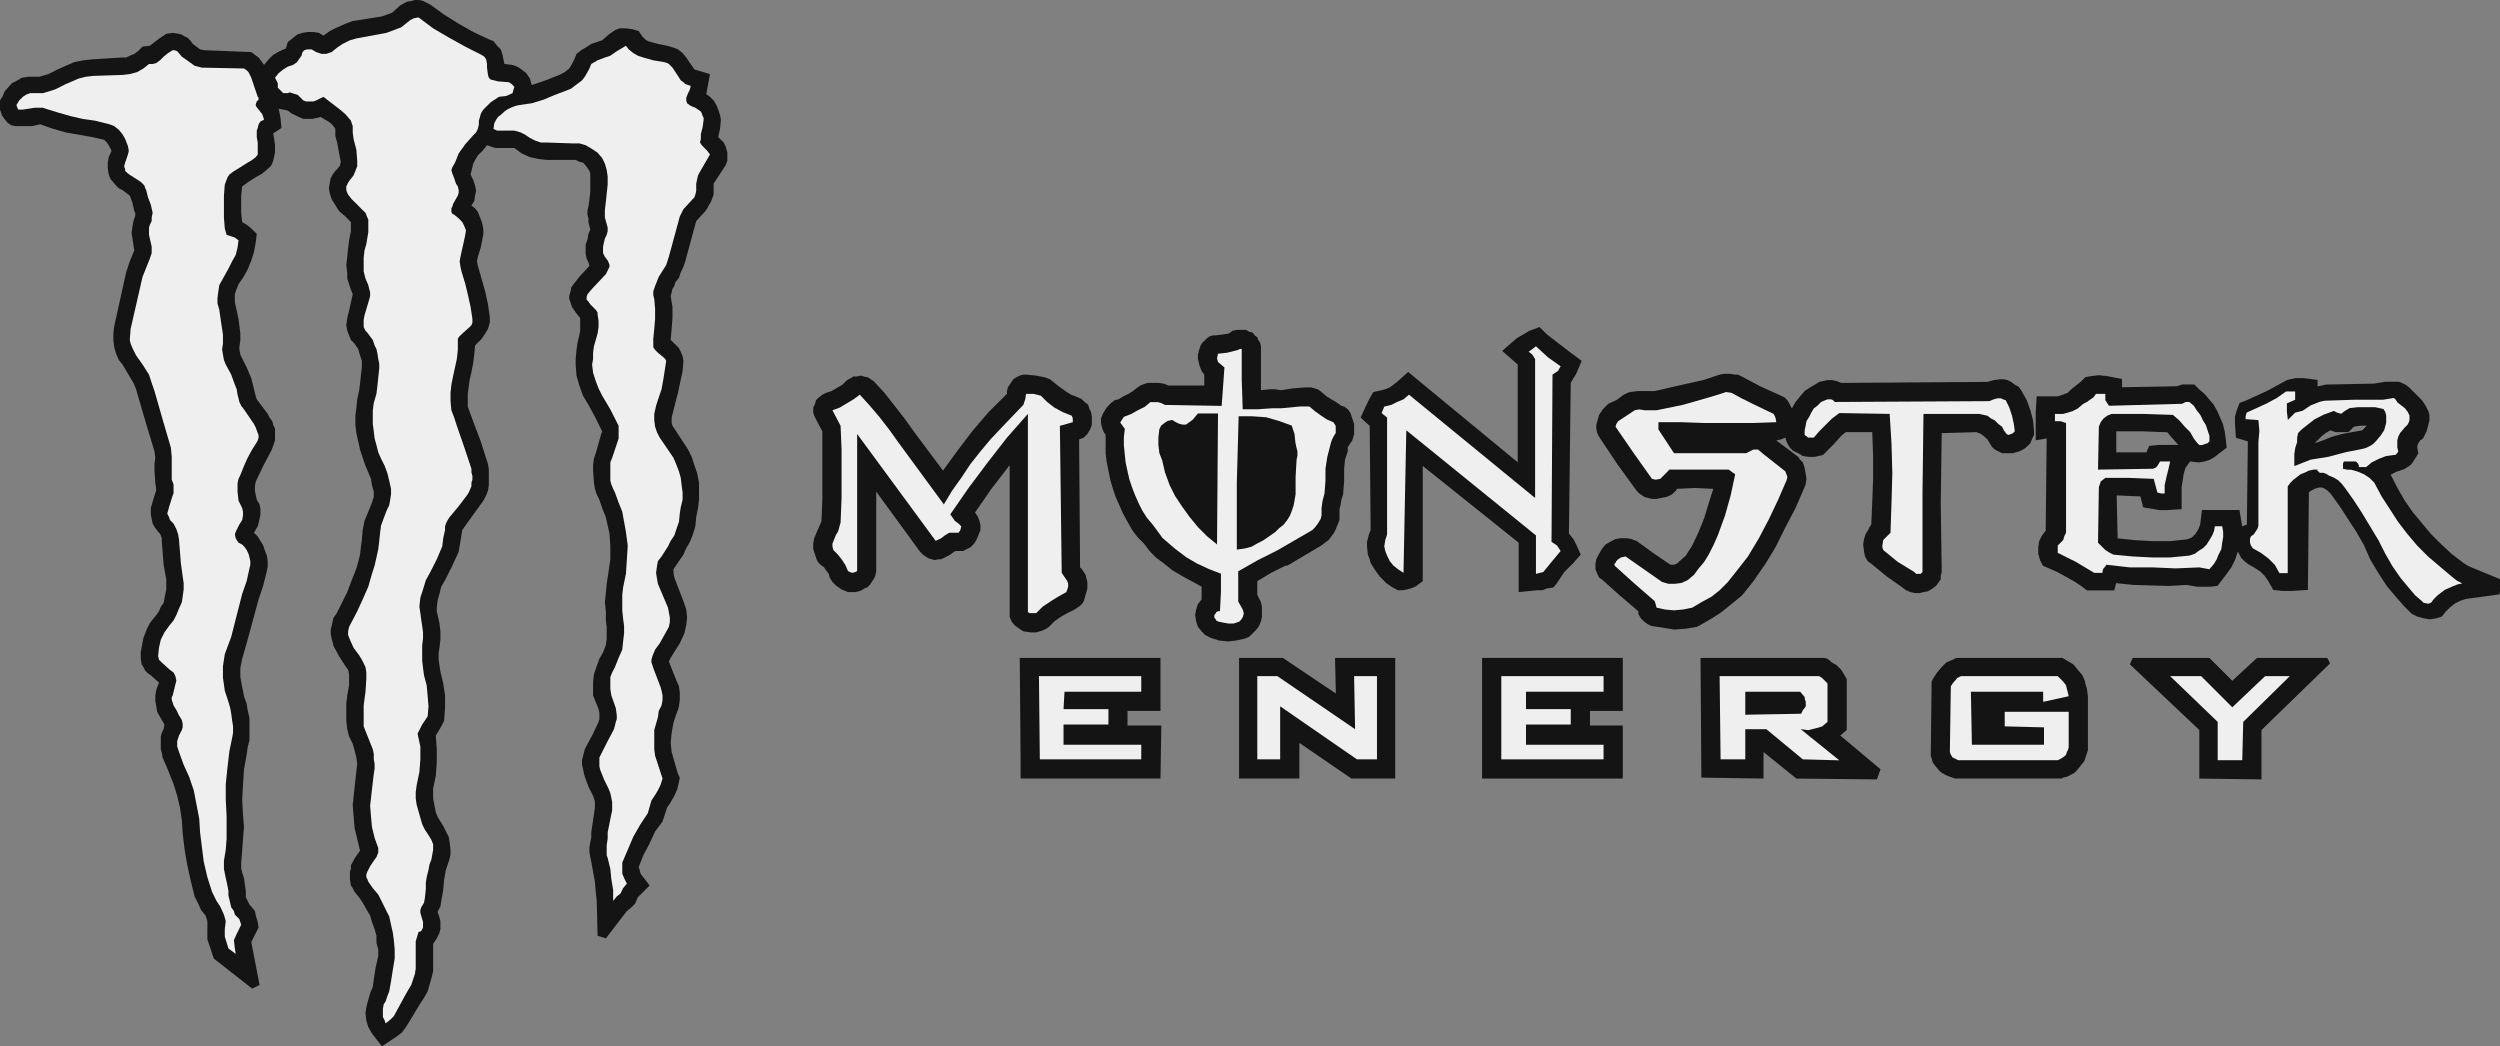 <?xml version="1.0" encoding="UTF-8"?>
<svg xmlns="http://www.w3.org/2000/svg" id="Layer_2" data-name="Layer 2" viewBox="0 0 178.18 74.57">
  <rect x="0" y="0" width="178.18" height="74.57" fill="#808080" stroke="none"/>
  <defs>
    <style>
      .cls-1 {
        fill: #efefef;
      }

      .cls-1, .cls-2 {
        fill-rule: evenodd;
      }

      .cls-2 {
        fill: #141414;
      }
    </style>
  </defs>
  <g id="Layer_1-2" data-name="Layer 1">
    <g>
      <g>
        <polygon class="cls-2" points="80.36 50.67 80.36 51.71 82.77 51.71 82.71 55.49 72.74 55.49 72.74 54.12 72.68 46.89 82.71 46.89 82.71 50.67 80.36 50.67"></polygon>
        <polygon class="cls-2" points="125.69 53.6 125.69 55.49 121.26 55.42 121.2 46.89 129.99 46.89 130.25 46.95 130.57 47.22 130.9 47.41 131.23 47.74 131.42 48.06 131.62 48.39 131.62 52.03 131.16 52.42 134.03 54.83 133.77 55.55 128.03 55.49 125.69 53.6"></polygon>
        <polygon class="cls-2" points="148.81 50.73 148.81 53.4 148.81 53.47 148.68 53.86 148.55 54.25 148.29 54.57 148.03 54.9 147.83 55.1 147.57 55.23 147.31 55.36 147.05 55.42 146.92 55.49 139.82 55.49 139.37 55.49 138.97 55.36 138.65 55.23 138.32 55.03 138.26 54.96 138.19 54.9 137.87 54.51 137.74 54.31 137.67 54.05 137.61 53.86 137.67 48.58 137.8 48.32 138.06 47.93 138.39 47.54 138.71 47.22 139.17 47.02 139.43 46.89 146.99 46.89 147.31 47.08 147.77 47.35 148.09 47.74 148.42 48.13 148.61 48.58 148.61 48.65 148.74 49.1 148.81 49.62 148.81 50.73"></polygon>
        <polygon class="cls-2" points="154.67 46.89 157.47 46.89 159.1 48.52 160.86 46.89 165.87 46.89 166.07 47.28 161.18 52.03 161.18 55.55 156.75 55.49 156.75 52.03 151.8 47.35 152 46.89 154.67 46.89"></polygon>
        <polygon class="cls-2" points="113.32 50.67 113.32 51.71 115.66 51.71 115.66 55.49 105.63 55.49 105.63 54.12 105.63 46.89 115.66 46.89 115.66 50.67 113.32 50.67"></polygon>
        <polygon class="cls-2" points="127.25 31.19 126.93 31.32 126.6 31.39 128.16 32.56 128.29 32.76 128.49 32.95 128.62 33.34 128.69 33.73 128.75 34.13 128.69 34.52 128.62 34.71 127.97 36.21 127.25 37.58 126.54 39.01 125.75 40.31 125.69 40.38 124.97 41.42 124.19 42.4 124.13 42.46 123.41 43.05 122.69 43.63 121.98 44.09 121.2 44.54 120.94 44.68 120.15 44.81 119.31 44.87 118.53 44.74 117.68 44.61 117.42 44.48 117.16 44.28 116.96 44.09 116.77 43.76 116.77 43.57 115.47 42.46 114.23 41.35 113.97 41.16 113.84 40.9 113.71 40.57 113.71 40.18 113.77 39.86 113.97 39.47 114.16 39.14 114.42 38.81 114.75 38.62 115.14 38.42 115.53 38.36 115.92 38.36 116.31 38.42 116.44 38.49 116.64 38.55 117.81 39.4 119.05 40.25 119.31 40.25 119.5 40.18 120.15 39.6 120.61 38.88 121.07 37.9 121.46 36.93 121.78 35.88 122.11 34.84 120.81 34.78 119.5 34.84 119.5 34.91 119.31 35.1 119.18 35.23 118.92 35.36 118.72 35.43 118.4 35.49 118.07 35.56 117.74 35.56 117.48 35.49 117.22 35.43 117.03 35.3 116.83 35.17 116.64 34.97 115.27 33.08 113.97 31.13 113.84 30.87 113.77 30.54 113.77 30.28 113.84 30.02 113.97 29.57 114.23 29.18 114.42 28.98 114.62 28.78 115.2 28.52 115.73 28.13 115.99 28 116.18 27.94 116.77 27.87 117.35 27.87 117.94 27.87 119.63 27.48 121.39 27.09 122.17 26.83 122.56 26.7 122.89 26.64 123.28 26.64 123.67 26.7 123.87 26.7 124.13 26.83 125.49 27.55 126.93 28.2 127.19 28.33 127.38 28.52 127.51 28.72 127.64 28.98 127.71 29.11 127.97 28.65 128.29 28.26 128.62 27.87 129.01 27.61 129.34 27.42 129.66 27.22 129.92 27.16 130.25 27.09 130.57 27.09 130.9 27.16 131.23 27.29 141.58 27.22 141.65 27.22 142.1 27.09 142.56 27.03 142.82 27.03 143.08 27.09 143.34 27.22 143.6 27.42 143.86 27.55 144.05 27.81 144.45 28.52 144.71 29.24 144.9 29.96 144.97 30.74 144.97 31 144.84 31.26 144.71 31.59 144.51 31.78 144.38 31.91 144.18 32.04 143.92 32.17 143.66 32.24 143.47 32.3 143.21 32.3 142.69 32.3 142.43 32.17 142.17 32.04 141.97 31.85 141.65 31.32 141.45 31.13 141.19 30.93 140.86 30.8 138.39 30.87 138.32 35.82 138.39 40.77 138.32 41.03 138.32 41.29 138.13 41.55 138 41.74 137.74 41.94 137.41 42.14 137.09 42.2 136.83 42.27 136.5 42.27 136.17 42.2 135.85 42.07 135.59 41.87 134.48 41.09 133.37 40.18 133.11 39.99 132.92 39.66 132.85 39.27 132.79 38.81 132.85 38.42 132.98 38.03 133.11 37.84 133.24 37.58 133.37 37.38 133.44 35.75 133.5 34.13 133.5 32.5 133.44 30.8 131.55 30.8 131.23 31.06 130.64 31.72 130.31 32.04 130.12 32.24 129.92 32.43 129.6 32.5 129.34 32.56 128.88 32.56 128.49 32.5 128.16 32.3 127.77 32.11 127.58 31.91 127.45 31.72 127.32 31.45 127.25 31.19"></polygon>
        <polygon class="cls-2" points="76.98 40.44 77.11 40.57 77.24 40.77 77.37 40.96 77.43 41.22 77.5 41.48 77.5 41.68 77.5 41.94 77.43 42.2 77.37 42.4 77.3 42.66 77.24 42.85 77.11 43.05 76.98 43.18 76.78 43.31 76.59 43.44 76.07 43.7 75.61 43.96 75.15 44.28 74.76 44.68 74.57 44.81 74.31 44.94 73.85 45.07 73.46 45.07 72.94 45 72.55 44.74 72.29 44.54 72.09 44.28 71.96 43.96 71.96 43.63 71.96 33.15 70.66 34.84 69.49 36.53 69.68 36.8 69.81 37.12 69.88 37.45 69.88 37.77 69.75 38.1 69.62 38.42 69.42 38.75 69.16 39.01 68.9 39.14 68.64 39.27 68.38 39.27 68.12 39.27 67.99 39.33 67.73 39.53 67.34 39.73 67.08 39.86 66.88 39.86 66.62 39.92 66.17 39.79 65.97 39.66 65.78 39.53 65.58 39.33 62.45 35.04 62.45 40.7 62.39 41.03 62.26 41.29 62.13 41.48 62 41.68 61.8 41.87 61.61 41.94 61.41 42.07 61.22 42.14 60.96 42.2 60.7 42.2 60.44 42.2 59.98 42.01 59.59 41.74 59.33 41.48 59.13 41.16 59.07 40.9 58.87 40.64 58.74 40.44 58.48 40.25 58.35 40.12 58.22 39.92 58.09 39.53 57.96 39.14 57.96 38.75 58.03 38.36 58.22 37.9 58.42 37.45 58.48 37.32 58.55 37.12 58.61 35.56 58.61 33.93 58.61 32.3 58.61 30.74 58.16 29.89 58.03 29.63 57.96 29.37 57.96 29.05 58.09 28.78 58.16 28.52 58.35 28.33 58.61 28.13 58.87 28 59.26 27.87 60.04 27.42 60.37 27.09 60.63 26.96 60.83 26.83 61.09 26.83 61.35 26.77 61.54 26.83 61.87 26.9 62.06 27.03 62.26 27.16 63.04 28 63.76 28.92 64.47 29.83 65.12 30.74 67.21 33.54 68.25 32.11 69.29 30.74 70.46 29.37 71.77 28.07 71.77 27.87 71.83 27.61 71.96 27.42 72.09 27.22 72.22 27.03 72.42 26.9 72.68 26.77 72.94 26.7 73.13 26.7 73.85 26.77 74.5 26.9 74.83 27.03 75.48 27.55 75.93 27.87 76.33 28.13 76.85 28.33 77.11 28.46 77.3 28.65 77.56 28.85 77.63 29.11 77.76 29.37 77.82 29.7 77.82 30.28 77.69 30.61 77.5 30.93 77.24 31.19 76.91 31.32 76.98 40.44"></polygon>
        <polygon class="cls-2" points="85.83 27.48 85.83 26.7 85.64 26.44 85.51 26.11 85.44 25.85 85.38 25.59 85.38 25.27 85.44 25.01 85.51 24.81 85.57 24.62 85.7 24.42 85.9 24.23 86.03 24.1 86.22 23.97 86.48 23.9 86.68 23.9 87.14 23.84 87.59 23.77 87.85 23.57 88.18 23.51 88.5 23.51 88.83 23.51 89.02 23.64 89.29 23.71 89.42 23.9 89.61 24.03 89.68 24.23 89.81 24.42 89.87 24.68 89.87 24.88 89.87 27.81 90.52 27.74 90.85 27.74 91.3 27.81 91.76 27.74 92.15 27.68 93 27.61 93.45 27.61 93.91 27.74 94.1 27.87 94.56 28.26 94.89 28.46 95.21 28.65 95.6 28.92 95.8 28.98 95.99 29.11 96.12 29.24 96.25 29.44 96.38 29.83 96.51 30.22 96.51 30.54 96.51 30.93 96.38 31.39 96.12 31.78 96.06 31.85 96.06 32.17 95.86 32.76 95.8 33.41 95.8 34.26 95.73 35.17 95.73 35.23 95.6 35.62 95.54 36.01 95.47 36.27 95.47 36.73 95.47 37.06 95.34 37.38 95.21 37.71 95.08 37.97 94.89 38.23 94.69 38.49 94.43 38.68 94.17 38.88 91.76 40.31 91.63 40.31 90.59 40.83 89.61 41.42 89.61 42.4 89.81 42.79 89.87 42.92 89.94 43.24 89.94 43.63 89.94 43.96 89.87 44.28 89.74 44.61 89.55 44.87 89.29 45.13 89.02 45.39 88.7 45.52 88.11 45.65 87.53 45.72 86.88 45.65 86.29 45.46 85.9 45.26 85.64 45 85.38 44.68 85.25 44.28 85.18 43.83 85.25 43.44 85.38 43.05 85.64 42.72 85.64 41.81 84.92 41.42 84.21 41.03 83.55 40.64 82.9 40.12 82.38 39.73 81.93 39.27 81.54 38.75 81.08 38.29 80.69 37.77 80.36 37.19 80.04 36.6 79.78 36.01 79.52 35.43 79.32 34.84 79.13 34.19 79 33.54 78.87 32.89 78.8 32.3 78.8 31.59 78.8 31 78.67 30.8 78.54 30.48 78.47 30.15 78.47 29.83 78.6 29.5 78.87 29.05 79.19 28.72 79.45 28.52 79.71 28.46 80.04 28.26 80.43 28.07 80.75 27.87 81.08 27.61 81.27 27.48 81.41 27.42 81.8 27.29 82.19 27.29 82.58 27.29 82.97 27.35 83.29 27.48 85.83 27.48"></polygon>
        <path class="cls-2" d="M159.49,39.33l-.2.59-.26.52-.33.46-.65.85-.52.07h-.91l-.78-.13-1.24.07-2.54-.07-1.24-.13-.13.52h-1.95l-.33-.26-.59-.39-1.17-.65-.59-.26-.46-.2-.2-.39-.13-.46v-.46l.07-.46.2-.39.26-.33.07-6.58-.78.13v-2.02l.07-1.11h1.5l.39-.13.33-.13.26-.26.33-.26.33-.26.33-.33.39-.07.59-.07.59.07,1.04.2v.59l3.91-.07.39-.13h.85l.33.33.39.33.33.39.33.39.26.46.2.46.2.46.13.52.07.52.07.65-.52.39-.33.26-.33.2-.39.13-.39.07-.65-.07-.33.46-.13.46-.07.46-.07.46v1.56l-1.11.07h-.46l-.39-.07-.78-.13-.2-.78-1.69-.07.07,3.06,1.24.13,1.24.07h1.24l1.24-.13.33-.13.26-.26.2-.33.13-.33.13-1.04h2.67l.2,1.17.33-.13.07-5.93-.85-.26-.07-1.04v-.46l.13-.46.2-.52.52-.2.72-.33.72-.33.72-.39.72-.39.59-.13h.59l.98.13v.46l.59-.13,3.45-.07.78-.13h.98l.46.2.26.2.26.26.33.33.33.33.26.39.2.39.07.26v.39l-.13.52-.07.26-.13.26-.13.26-.2.13-.13.2-.07.2v.13l.07.39-.2.33-.13.2-.13.2-.13.13-.2.13-.2.13-.2.07-.39.13-.39.2.46.91.52.91.59.85.65.78.65.78.72.72.78.72.85.65.2.13.26.13,2.21.91-.13,1.04-2.41.33-.39.13-.39.2-.33.26-.33.33-.26.33-.39.13-.46.07-.46-.07-.46-.13-.39-.2-.52-.52-.52-.59-.72-.85-.59-.91-.59-.98-.46-1.04-.52-.91-.59-.91-.59-.91-.65-.91-.13-.13-.13-.13-.33-.2h-.26l-.26.07-.26.13-.2.13-.07,6.97-1.17.07h-.65l-.65-.07-.33-.59-.26-.39-.33-.33-.39-.26-.46-.26-.26-.2-.26-.26-.2-.39h0ZM155.26,31.72l-.46-.52-.33-.39-1.82-.07h-1.82v1.5h2.15l.2-.46.72-.07h1.37ZM165.55,31.39l.65-.26.72-.2.72-.13.72-.13.33-.33h-.46l-.46.07-.39.39h-.91l-.39-.13-.33.2-.26.2-.26.26-.26.26.59-.2h0Z"></path>
        <polygon class="cls-2" points="111.82 38.03 112.14 38.42 112.34 38.81 112.66 39.53 112.14 40.12 111.49 40.77 110.97 41.55 110.71 41.87 110.26 41.94 109.93 42.07 109.54 42.07 108.24 42.2 108.24 38.68 101.4 33.21 101.4 41.42 100.88 41.81 100.55 41.94 100.29 42.01 99.97 42.07 99.64 42.07 99.25 41.87 98.79 41.55 98.34 41.09 98.01 40.64 97.69 40.12 97.62 39.86 97.49 39.53 97.43 38.94 97.43 38.62 97.56 38.1 97.69 37.77 97.62 30.35 96.97 29.76 97.36 28.92 97.62 28.39 97.88 27.94 98.47 27.81 98.73 27.74 99.05 27.61 99.31 27.42 99.57 27.22 100.36 26.51 108.17 32.95 108.17 25.98 107.06 25.01 108.11 24.1 108.56 23.84 109.02 23.57 109.73 23.31 110.26 23.84 111.1 24.49 111.95 25.14 112.73 25.72 112.34 26.64 112.14 26.96 111.95 27.29 111.82 38.03"></polygon>
        <polygon class="cls-2" points="34.71 10.35 34.39 10.75 34.06 11.07 33.86 11.4 33.73 11.66 33.54 12.44 33.73 12.83 33.86 13.22 33.93 13.61 33.86 13.94 33.8 14.33 33.6 14.65 33.86 14.85 34.06 15.11 34.19 15.43 34.32 15.76 34.39 16.02 34.45 16.35 34.45 16.67 34.39 17 34.26 17.65 34.06 18.3 33.99 18.63 34.06 18.95 34.32 19.86 34.58 20.77 34.78 21.69 34.91 22.6 34.91 22.99 34.78 23.44 34.58 23.77 34.32 24.16 33.86 24.62 33.8 25.27 33.73 25.85 33.6 26.51 33.47 27.09 33.41 27.55 33.34 28.07 33.34 28.52 33.34 28.98 33.67 29.89 34.26 31.45 34.78 33.08 34.84 33.47 34.84 33.8 34.84 34.19 34.84 34.58 34.78 34.97 34.65 35.3 34.45 35.69 34.26 35.95 33.6 36.86 32.95 37.77 32.82 38.55 32.69 39.33 32.24 40.31 31.72 41.35 31.45 41.81 31.32 42.33 31.19 42.79 31.13 43.31 31.13 43.57 31.19 43.83 31.32 44.41 31.39 45 31.39 45.59 31.32 46.17 31.26 46.56 31.26 47.02 31.32 47.41 31.39 47.87 31.59 48.71 31.72 49.56 31.72 50.47 31.65 51.38 31.45 51.77 31.26 52.1 31.06 52.42 31.13 53.4 31.13 54.31 31.06 55.29 30.87 56.2 30.87 56.53 30.87 56.92 30.93 57.24 31 57.57 31.06 57.9 31.19 58.22 31.39 58.55 31.59 58.87 31.72 59.13 31.85 59.39 31.98 59.65 32.04 59.98 32.11 60.57 32.11 60.89 32.04 61.22 31.91 61.61 31.78 62 31.65 62.71 31.59 63.43 31.45 64.21 31.39 64.6 31.19 64.99 31.32 65.38 31.39 65.65 31.39 66.23 31.32 66.49 31.13 66.88 30.87 67.27 30.87 67.79 30.87 68.25 30.87 68.77 30.87 69.23 30.74 69.75 30.61 70.2 30.48 70.66 30.22 71.12 29.96 71.51 28.98 73.13 28.65 73.59 28.2 73.92 27.22 74.57 26.51 73.66 26.25 73.2 26.11 72.74 26.05 72.22 26.11 71.77 26.25 71.25 26.38 70.79 26.57 70.33 26.64 69.81 26.77 68.97 26.96 68.12 26.96 67.66 26.83 67.21 26.83 66.69 26.7 66.23 26.51 65.71 26.38 65.25 26.11 64.8 25.85 64.34 25.59 63.95 25.27 63.56 25.14 63.3 25.01 63.11 24.94 62.65 24.94 62.13 25.01 61.93 25.01 61.67 25.33 61.09 25.66 60.63 25.46 59.78 25.27 59 25.2 58.16 25.14 57.37 25.27 56.14 25.4 54.96 25.46 54.44 25.4 53.99 25.27 53.47 25.14 53.01 24.88 52.49 24.75 51.97 24.68 51.38 24.68 50.8 24.68 50.15 24.75 49.56 24.88 48.84 24.88 48.06 24.81 47.74 24.62 47.48 24.16 46.76 23.77 46.04 23.71 45.78 23.64 45.52 23.57 45.2 23.57 44.87 23.64 44.61 23.71 44.28 23.77 44.02 23.97 43.76 24.36 42.98 24.75 42.2 25.07 41.35 25.4 40.51 25.53 40.05 25.66 39.53 25.72 39.01 25.79 38.49 25.85 37.77 25.98 37.12 26.25 36.47 26.51 35.82 26.57 35.62 26.64 35.43 26.64 35.04 26.51 34.58 26.44 34.13 26.25 33.67 26.05 33.21 25.85 32.63 25.66 32.04 25.53 31.45 25.4 30.87 25.33 30.28 25.33 29.63 25.4 29.05 25.46 28.46 25.59 27.87 25.66 27.35 25.72 26.77 25.79 26.18 25.79 25.72 25.66 25.33 25.53 24.88 25.27 24.49 25.01 24.23 24.88 23.9 24.75 23.57 24.68 23.18 24.75 22.66 24.88 22.14 25.14 20.97 25.01 20.64 24.88 20.25 24.75 19.86 24.75 19.47 24.68 18.89 24.75 18.3 24.81 17.71 24.88 17.13 25.01 16.48 25.01 15.83 24.62 15.43 24.16 15.04 23.84 14.52 23.64 14.2 23.51 13.81 23.44 13.42 23.51 13.02 23.57 12.7 23.71 12.44 23.9 12.18 24.1 11.98 24.23 11.79 24.29 11.53 24.16 10.88 24.03 10.16 23.9 9.7 23.9 9.18 23.71 8.92 23.51 8.73 22.86 8.34 22.6 8.4 22.27 8.47 21.95 8.47 21.62 8.47 21.3 8.34 21.04 8.21 20.77 8.08 20.51 7.88 20.19 7.81 19.86 7.75 19.93 8.08 19.99 8.4 20.06 9.12 19.47 9.51 19.54 9.9 19.6 10.35 19.6 10.88 19.54 11.14 19.47 11.46 19.34 11.79 19.15 11.98 18.69 12.37 18.23 12.63 17.71 12.96 17.26 13.29 17.19 13.94 17.19 15.17 17.26 15.83 17.58 16.02 17.84 16.22 18.3 16.67 18.23 17.26 18.1 17.97 17.91 18.56 17.65 19.21 17.32 19.8 17 20.25 16.8 20.77 16.74 20.97 16.74 21.56 16.8 21.82 17 22.73 17.13 23.77 17.13 24.23 17.06 24.75 17.06 24.88 17.13 25.27 17.19 25.4 17.58 26.18 17.91 26.96 18.04 27.48 18.17 28 18.23 28.26 18.3 28.46 19.08 29.5 19.21 29.76 19.41 30.02 19.47 30.28 19.6 30.54 19.6 31 19.6 31.39 19.47 31.78 19.34 32.11 18.76 33.21 18.23 34.32 18.17 34.65 18.17 34.97 18.23 35.3 18.3 35.62 18.5 35.95 18.56 36.27 18.56 36.66 18.5 36.99 18.37 37.51 18.1 37.97 18.37 38.23 18.56 38.55 18.76 38.88 18.89 39.27 19.02 39.6 19.08 39.99 19.08 40.38 19.02 40.7 18.76 41.74 18.43 42.72 17.58 45.85 17.26 46.95 17.13 47.61 17.13 48.26 17.26 48.97 17.39 49.62 17.58 50.15 17.65 50.6 17.78 51.19 17.78 51.71 17.78 52.23 17.78 52.75 17.65 53.27 17.58 53.79 17.39 54.83 17.32 55.94 17.26 56.98 17.32 58.09 17.39 58.94 17.32 59.78 17.26 60.63 17.19 61.48 17.19 61.87 17.26 62.19 17.39 62.58 17.45 63.04 17.52 63.5 17.52 63.95 17.78 64.47 18.17 64.93 18.23 65.25 18.37 65.71 18.43 66.1 17.91 67.14 18.5 70.2 17.97 70.46 15.24 68.32 14.78 66.95 14.78 66.1 14.78 65.65 14.65 65.25 14.33 64.86 14.13 64.41 13.87 63.89 13.61 62.84 13.35 61.67 13.16 60.57 13.02 59.39 12.96 58.48 12.83 57.57 12.63 56.72 12.37 55.88 11.98 54.9 11.59 53.99 11.53 53.66 11.46 53.4 11.46 52.82 11.46 52.49 11.53 52.23 11.66 51.97 11.72 51.64 11.46 51.19 11.2 50.73 11.14 50.34 11.07 49.95 11.07 49.56 11.14 49.17 11.33 48.65 10.75 48.13 10.55 48 10.35 47.8 10.22 47.54 10.09 47.35 10.03 46.89 10.03 46.5 10.09 46.17 10.16 45.78 10.22 45.46 10.35 45.13 10.48 44.81 10.68 44.41 11.14 43.83 11.33 43.57 11.46 43.24 11.66 42.98 11.72 42.66 11.85 42.01 11.85 41.61 11.85 41.29 11.66 40.25 11.53 38.55 11.53 38.36 11.46 38.16 11.4 38.03 11.27 37.9 11.07 37.64 10.88 37.32 10.81 36.99 10.75 36.66 10.75 36.21 10.88 35.75 11.14 34.91 11.07 34.45 11.01 33.54 11.01 33.08 11.07 32.63 11.01 32.17 10.42 30.22 9.83 28.2 9.7 27.74 9.51 27.29 8.73 25.98 8.47 25.66 8.27 25.2 8.14 24.75 8.08 24.29 8.08 23.77 8.14 23.25 8.99 19.41 9.25 18.63 9.57 17.84 9.38 16.61 9.44 16.15 9.51 15.76 9.64 15.37 9.64 15.17 9.57 15.04 9.44 14.46 9.25 13.94 8.73 13.55 8.47 13.42 8.27 13.22 7.88 12.76 7.75 12.44 7.68 11.98 7.68 11.59 7.75 11.2 7.95 10.75 7.75 10.35 7.62 10.16 7.42 9.96 6.58 9.77 4.69 9.44 3.78 9.18 2.87 8.86 2.28 8.99 1.69 8.99 1.11 8.99 .78 8.92 .52 8.73 .26 8.4 .13 8.21 .07 8.01 0 7.81 0 7.55 0 7.36 0 7.16 .2 6.84 .33 6.51 .85 5.93 1.24 5.73 1.56 5.54 2.02 5.47 2.8 5.47 3.45 5.28 4.1 4.95 4.69 4.69 5.28 4.43 5.93 4.3 6.58 4.23 8.66 4.1 8.99 4.1 9.25 3.97 9.57 3.84 9.83 3.65 10.16 3.32 10.68 3.26 11.27 2.8 11.85 2.41 12.31 2.34 12.76 2.41 12.96 2.47 13.16 2.6 13.35 2.67 13.55 2.87 13.74 3.13 14 3.32 14.26 3.52 14.59 3.58 17.91 3.71 18.17 3.91 18.43 4.1 18.63 4.36 18.82 4.62 19.15 4.23 19.47 3.91 19.93 3.65 20.38 3.45 20.51 3 20.84 2.74 21.17 2.47 21.56 2.34 21.95 2.28 22.34 2.28 22.73 2.34 23.05 2.54 23.51 2.21 24.03 1.95 24.62 1.69 25.14 1.5 27.22 1.17 27.94 .91 28.52 .39 28.98 .13 29.31 .07 29.57 0 29.89 0 30.15 .07 30.41 .2 30.67 .33 31.65 1.04 32.69 1.69 33.73 2.28 34.84 2.8 35.17 2.93 35.43 3.26 35.69 3.52 35.82 3.91 35.88 4.23 35.95 4.56 36.47 4.62 36.73 4.69 36.99 4.82 37.25 5.01 37.51 5.21 37.64 5.41 37.77 5.6 37.84 5.86 37.9 6.06 38.88 5.73 39.86 5.34 40.25 5.14 40.57 4.88 40.77 4.56 40.96 4.17 41.09 3.84 41.42 3.58 41.74 3.39 42.14 3.13 42.53 3 42.92 2.87 43.37 2.47 43.83 2.15 44.15 2.02 44.61 2.02 45.07 2.08 45.52 2.21 45.78 2.6 45.98 2.8 46.17 2.93 46.89 3.13 47.54 3.26 48 3.39 48.32 3.52 48.65 3.78 48.91 4.1 49.49 4.95 50.6 5.28 50.41 6.32 50.34 6.71 50.6 6.9 50.86 7.16 51.06 7.49 51.19 7.81 51.32 8.21 51.38 8.53 51.32 9.18 51.19 9.77 51.58 10.16 51.71 10.42 51.77 10.62 51.84 10.88 51.84 11.07 51.84 11.46 51.71 11.79 50.86 13.09 50.86 13.61 50.86 13.87 50.67 14.39 50.54 14.59 50.41 14.85 50.28 15.04 49.62 15.76 49.23 17.19 48.84 18.63 48.71 19.02 48.52 19.41 48.39 19.8 48.13 20.12 48.06 20.38 47.93 20.58 47.87 20.84 47.8 21.1 47.93 21.88 47.93 22.66 47.87 23.44 47.8 24.23 48.13 24.55 48.39 24.81 48.52 25.07 48.65 25.4 48.71 25.72 48.65 26.44 48.32 28 48.13 28.72 47.87 29.76 47.87 29.96 47.87 30.15 47.93 30.35 48.06 30.54 49.04 32.04 49.3 32.56 49.49 33.15 49.69 33.73 49.82 34.39 49.82 34.97 49.82 35.62 49.75 36.21 49.62 36.86 49.56 37.51 49.36 38.16 49.17 38.62 48.91 39.07 48.71 39.53 48.39 39.99 48 40.57 48 40.83 48.06 41.16 48.71 42.85 48.91 43.44 48.97 44.02 48.91 44.54 48.78 45.13 48.45 45.85 48 46.56 47.8 46.89 47.67 47.15 48.19 48.45 48.39 48.91 48.45 49.36 48.45 49.89 48.39 50.34 48.32 50.6 48.19 50.93 48 51.51 47.87 52.23 47.8 52.95 47.87 53.6 48.32 55.16 48.45 55.42 48.39 55.75 48.26 56.27 48.06 56.72 47.8 57.18 47.54 57.57 47.22 58.55 46.69 59.26 46.3 60.11 45.85 60.96 45.52 61.8 45.59 62 45.65 62.26 46.3 63.11 45.46 63.95 45.26 64.41 45 64.67 44.68 64.93 43.18 66.88 42.59 66.69 42.53 64.21 42.46 63.56 42.4 62.84 42.27 62.13 42.14 61.41 42.07 61.09 42.01 60.76 42.01 60.37 42.07 60.04 42.14 59.72 42.14 59.33 42.4 57.57 42.4 57.11 42.27 56.72 41.94 56.07 41.68 55.36 41.61 55.1 41.55 54.77 41.48 54.51 41.48 54.18 41.55 53.92 41.61 53.66 41.68 53.4 41.81 53.14 42.27 52.29 42.66 51.45 42.72 51.25 42.72 50.99 42.72 50.8 42.66 50.54 42.53 50.21 42.4 49.89 42.27 49.56 42.27 49.17 42.27 48.65 42.33 48.06 42.53 47.48 42.72 46.95 42.98 46.5 43.18 45.98 43.24 45.52 43.24 45.13 43.24 44.68 43.18 44.22 43.18 43.57 43.11 42.92 43.18 42.27 43.24 41.61 43.37 40.77 43.5 39.86 43.5 38.94 43.44 38.03 43.31 37.45 43.18 36.86 42.92 36.21 42.72 35.62 42.53 35.23 42.4 34.84 42.33 34.39 42.27 33.54 42.27 33.15 42.33 32.69 42.46 32.3 42.85 30.93 42.92 30.74 42.85 30.61 42.4 29.7 41.94 28.85 41.55 28.2 41.29 27.48 41.09 26.77 41.03 26.05 41.03 25.53 41.09 24.94 41.16 24.42 41.29 23.9 41.35 23.57 41.35 23.31 41.35 22.99 41.35 22.66 41.03 22.27 40.77 21.88 40.7 21.69 40.64 21.49 40.57 21.3 40.57 21.1 40.64 20.84 40.7 20.64 40.7 20.51 40.83 20.32 41.29 19.73 42.01 18.95 41.94 18.69 41.81 18.43 41.74 18.1 41.74 17.84 41.74 17.45 41.87 17.06 41.94 16.67 42.07 16.35 41.94 15.83 41.94 15.56 41.87 15.3 41.87 14.98 41.94 14.72 42.01 14.2 42.07 13.68 42.07 13.16 42.07 12.63 42.07 12.37 42.01 12.18 41.74 11.79 41.55 11.59 41.29 11.53 41.03 11.4 40.77 11.4 39.01 11.4 38.36 11.33 37.77 11.2 37.19 10.94 36.66 10.55 36.34 10.55 35.3 10.55 34.71 10.35"></polygon>
        <polygon class="cls-2" points="89.61 46.89 91.43 46.89 95.21 49.43 95.15 46.89 99.44 46.89 99.44 55.49 96.32 55.49 92.61 52.95 92.61 55.49 88.31 55.49 88.31 46.89 89.61 46.89"></polygon>
      </g>
      <g>
        <polygon class="cls-1" points="74.11 54.12 74.05 48.19 81.34 48.19 81.34 49.3 75.87 49.3 75.8 50.54 79 50.54 79 51.64 75.8 51.64 75.8 53.08 81.34 53.08 81.34 54.12 74.11 54.12"></polygon>
        <path class="cls-1" d="M128.36,51.97l.52.07.52-.13.46-.13.39-.33v-2.74l-.13-.13-.13-.13-.13-.13-.2-.13h-7.1l.07,5.93h1.76v-2.15h1.5l2.6,2.15,2.6.07-2.74-2.21ZM124.39,50.93v-1.63h3.91l.33.39v.13l.07.2v.33l-.2.26-.13.26-3.97.07Z"></path>
        <polygon class="cls-1" points="139.76 48.19 146.66 48.19 146.86 48.39 147.05 48.58 147.25 48.84 147.31 49.1 147.38 49.36 147.44 49.62 145.62 50.02 145.62 49.3 140.47 49.3 140.54 53.08 145.68 53.08 145.68 51.84 142.88 51.77 142.88 50.73 147.44 50.73 147.44 53.27 147.38 53.47 147.31 53.6 147.25 53.79 147.12 53.92 146.92 54.05 146.66 54.18 139.56 54.18 139.3 54.05 139.17 53.99 139.04 53.79 138.97 53.6 139.04 48.91 139.17 48.71 139.5 48.32 139.76 48.19"></polygon>
        <polygon class="cls-1" points="154.67 48.19 156.88 48.19 159.1 50.41 161.44 48.19 163.2 48.19 159.88 51.45 159.81 54.18 158.06 54.18 158.06 51.45 154.67 48.19"></polygon>
        <polygon class="cls-1" points="107 54.12 107 48.19 114.29 48.19 114.29 49.3 108.76 49.3 108.76 50.54 111.95 50.54 111.95 51.64 108.76 51.64 108.76 53.08 114.29 53.08 114.29 54.12 107 54.12"></polygon>
        <polygon class="cls-1" points="89.61 48.19 91.04 48.19 96.58 51.97 96.51 48.19 98.14 48.19 98.14 54.12 96.71 54.12 91.24 50.34 91.24 54.12 89.61 54.12 89.61 48.19"></polygon>
      </g>
      <g>
        <polygon class="cls-1" points="130.77 28.65 141.78 28.59 142.1 28.46 142.36 28.39 142.62 28.39 142.75 28.46 142.95 28.52 143.21 29.05 143.4 29.63 143.53 30.22 143.6 30.74 143.47 30.87 143.34 30.93 143.14 31 143.01 30.93 142.82 30.67 142.69 30.41 142.43 30.22 142.17 29.96 141.91 29.83 141.65 29.63 141.38 29.57 141.06 29.5 137.09 29.5 137.02 35.17 137.02 40.77 136.89 40.9 136.76 40.9 136.57 40.9 136.44 40.77 135.26 40.05 134.22 39.2 134.16 39.01 134.16 38.88 134.22 38.49 134.74 37.97 134.81 35.88 134.87 33.73 134.81 31.59 134.68 29.5 131.09 29.44 130.57 29.83 130.12 30.28 129.66 30.74 129.27 31.19 129.08 31.19 128.88 31.19 128.62 31 128.62 30.67 128.69 30.35 128.75 30.02 128.95 29.7 129.08 29.44 129.27 29.11 129.53 28.92 129.79 28.65 130.25 28.46 130.38 28.46 130.51 28.46 130.64 28.52 130.77 28.65"></polygon>
        <polygon class="cls-1" points="119.83 30.09 118.98 30.09 118.2 30.09 118.2 30.35 118.2 30.61 119.31 32.3 121.85 32.3 124.45 32.3 124.97 32.04 125.3 32.04 125.69 32.37 127.25 33.6 127.32 33.8 127.38 33.93 127.38 34.06 127.32 34.26 126.73 35.62 126.08 36.99 125.36 38.36 124.58 39.66 123.87 40.57 123.15 41.48 122.56 42.07 121.98 42.53 121.26 42.92 120.61 43.31 119.96 43.44 119.31 43.5 118.66 43.44 118.07 43.31 117.94 42.85 116.51 41.61 115.07 40.31 115.07 40.18 115.14 40.12 115.2 39.99 115.33 39.86 115.53 39.73 115.86 39.66 117.16 40.57 118.46 41.48 118.92 41.61 119.37 41.61 119.83 41.55 120.28 41.35 120.74 40.96 121.07 40.51 121.46 40.05 121.78 39.53 122.11 38.88 122.43 38.16 122.95 36.73 123.15 36.01 123.35 35.3 123.67 33.8 123.48 33.67 123.21 33.47 121.13 33.47 118.98 33.47 118.66 33.8 118.33 34.13 118 34.19 117.74 34.13 116.44 32.3 115.14 30.41 115.2 30.22 115.33 30.02 115.92 29.63 116.51 29.24 116.83 29.18 117.22 29.24 117.68 29.24 118.07 29.24 119.96 28.85 121.78 28.33 122.63 28.07 123.02 27.94 123.41 28 124.13 28.39 124.91 28.78 126.41 29.5 126.54 29.76 126.6 30.09 124.91 30.15 123.21 30.15 121.52 30.15 119.83 30.09"></polygon>
        <path class="cls-1" d="M95.02,30.09l-.46-.2-.39-.26-.46-.33-.39-.33h-.65l-1.37.13h-.65l-1.04.07h-1.04l-.07-2.15v-2.15h-.13l-.13.07-.78.2-.65.07-.07.33.07.26.46.39-.2,2.74-4.04-.07-.26-.13-.26-.07h-.52l-.39.33-.52.26-.46.26-.52.2-.13.2-.13.2.33.46-.07.59v.59l.13,1.24.26,1.17.2.59.2.52.26.59.26.52.33.52.39.46.39.52.33.46.91.78.78.59.78.46.85.39.85.33v1.3l-.07,1.37h-.13l-.13.07-.07.13-.07.07v.2l.07.07.07.13.13.07.33.07.39.07h.39l.39-.13.13-.13.13-.2.07-.26-.07-.26-.33-.59v-2.15l1.37-.78,1.43-.72,2.47-1.43.2-.2.2-.26.2-.33.07-.26v-.52l.07-.52.07-.26.07-.26.07-.91v-.85l.13-.85.2-.78.07-.26.07-.2.13-.26.13-.2v-.52l-.13-.2ZM86.75,38.81l-.72-.59-.65-.65-.59-.72-.52-.72-.52-.78-.39-.78-.33-.91-.2-.85-.2-.52-.07-.59v-.52l.07-.59.13-.26.26-.2.2-.13.33-.07.2.13.26.13.26.07h.26l.46-.33.39-.46h1.43l-.07,9.31ZM92.48,32.43l-.07.33-.07,1.24v1.24l-.07.39-.07.39-.13.39-.13.33-.2.33-.26.33-.33.26-.26.26-.85.59-.39.2-.46.26-.52.13-.52.07v-4.75l.13-4.75h.98l.98.07.91.26.91.33.2.59.07.65.07.33.07.26v.33Z"></path>
        <path class="cls-1" d="M165.22,33.47h-.33l-.33.07-.26.13-.33.13-.26.2-.26.2-.2.2-.2.26v6.19h-.59l-.33-.59-.46-.46-.52-.39-.59-.33-.13-.2-.07-.2v-.26l.07-.2.2-.13.13-.2.13-.2.07-.2v-5.99l.07-.78-.07-.78-.91-.07v-.2l.07-.26.72-.33.72-.33.72-.39.65-.46h.65v.59l-.59.26v.59l.07.59.52-.52.52-.13.59-.39.33-.13.33-.13.33-.07,2.08-.07h2.08l.78-.13.13.13.13.2.26.2.26.2.2.26.13.26v.33l-.07.2-.07.13-.2.2-.33.39-.13.26-.07.26v.52l.07.26-.07.13-.07.07-.07.07h-.13l-.52.07-.52.2-.52.26-.39.33h-.52v-.13l-.07-.13-.07-.07-.07-.07h-.85l-.07.13v.39l.33.07h.26l.46.13.46.2.39.26.33.33.52.98.59.91.59.91.65.85.72.85.78.78.85.72.85.72.33.26.39.2-.33.07-.33.13-.59.26-.26.2-.26.2-.26.26-.2.26-.2.07-.33-.07-.13-.13-.46-.39-.39-.46-.65-.78-.59-.85-.52-.91-.46-.91-.59-.98-.59-.98-.59-.91-.65-.91-.2-.26-.26-.26-.33-.2-.33-.13-.2-.13-.2-.07h-.26l-.2-.2h0ZM165.94,32.56l1.24-.33.65-.13.65-.13.2-.07.26-.13.2-.13.2-.2.33-.39.13-.2.13-.2.07-.26.07-.26v-.52l-.07-.26-.13-.2-.59-.13h-1.24l-.59.07-.33.2-.26.2-.26-.07-.26-.13-.72.26-.65.33-.59.46-.33.26-.26.26-.07.33v.33l-.13.39-.07.46v.85l1.17-.46,1.24-.2h0Z"></path>
        <polygon class="cls-1" points="147.25 30.15 146.86 30.02 146.46 30.02 146.46 29.5 147.05 29.5 147.7 29.31 148.09 29.11 148.48 28.78 148.74 28.65 149 28.46 149.2 28.33 149.39 28.07 149.79 28.07 150.05 28.07 150.05 28.33 150.05 28.52 150.18 28.72 150.31 28.92 155.52 28.78 155.78 28.65 156.04 28.65 156.36 28.92 156.56 29.24 156.82 29.57 157.01 29.96 157.21 30.28 157.34 30.67 157.47 31.06 157.47 31.45 157.34 31.59 157.14 31.65 156.95 31.72 156.75 31.72 156.56 31.52 156.36 31.26 156.1 30.8 155.71 30.41 155.32 29.96 154.87 29.57 152.72 29.5 150.5 29.5 150.18 29.63 149.92 29.83 149.72 30.09 149.59 30.41 149.53 33.47 153.43 33.41 153.63 33.34 153.76 33.21 153.95 32.89 154.34 32.89 154.67 32.89 154.54 33.47 154.41 33.99 154.28 34.58 154.28 35.17 154.02 35.17 153.76 35.1 153.5 34.13 151.74 34.06 150.05 34.06 149.72 34.32 149.66 34.52 149.59 34.71 149.53 38.68 149.79 38.94 150.05 39.2 150.37 39.4 150.63 39.53 152 39.66 153.37 39.73 154.67 39.73 156.04 39.6 156.43 39.47 156.69 39.27 157.01 39.07 157.27 38.81 157.47 38.49 157.67 38.16 157.8 37.84 157.86 37.51 158.38 37.51 158.45 37.9 158.45 38.29 158.38 38.68 158.32 39.14 158.12 39.53 157.99 39.86 157.8 40.18 157.47 40.57 157.14 40.51 156.75 40.44 155.06 40.51 153.43 40.44 151.8 40.44 150.11 40.25 150.05 40.38 149.92 40.51 149.85 40.7 149.85 40.83 149.26 40.83 148.61 40.44 147.96 40.05 146.66 39.4 146.66 39.27 146.66 39.14 146.66 38.94 146.66 38.88 146.86 38.68 147.05 38.49 147.12 38.23 147.25 37.97 147.25 30.15"></polygon>
        <polygon class="cls-1" points="110.58 38.62 110.78 38.75 110.97 38.88 111.1 39.07 111.23 39.27 110.58 40.05 109.99 40.77 109.47 40.9 109.47 38.16 100.23 30.67 100.03 40.83 99.64 40.57 99.31 40.31 99.05 39.99 98.86 39.6 98.73 39.27 98.66 38.94 98.73 38.49 98.86 38.1 98.86 29.76 98.47 29.44 98.66 28.98 99.18 28.85 99.57 28.65 100.03 28.46 100.42 28.13 109.41 35.49 109.41 25.59 109.21 25.27 108.95 25.07 109.21 24.88 109.47 24.68 110.32 25.46 111.23 26.11 111.04 26.44 110.84 26.57 110.65 26.7 110.58 38.62"></polygon>
        <polygon class="cls-1" points="75.67 40.83 76.07 41.42 76.13 41.61 76.13 41.81 76.07 42.01 76 42.2 75.41 42.53 74.89 42.85 74.31 43.24 73.85 43.7 73.72 43.7 73.59 43.7 73.39 43.7 73.26 43.63 73.26 29.5 71.77 31.19 70.4 32.95 69.03 34.78 67.73 36.66 67.92 36.93 68.05 37.12 68.32 37.32 68.51 37.51 68.45 37.77 68.32 37.97 67.99 37.97 67.66 37.97 67.34 38.16 67.08 38.36 66.69 38.55 61.09 30.93 61.09 40.7 60.96 40.77 60.76 40.83 60.57 40.77 60.44 40.7 60.24 40.25 59.98 39.86 59.72 39.53 59.39 39.2 59.33 38.94 59.33 38.81 59.33 38.75 59.46 38.42 59.59 38.1 59.72 37.9 59.78 37.71 59.85 37.45 59.91 37.25 59.98 35.49 59.98 33.8 59.98 32.04 59.91 30.35 59.33 29.24 59.85 29.05 60.3 28.78 60.83 28.46 61.28 28.13 62 28.92 62.71 29.76 63.37 30.61 64.02 31.52 67.27 35.95 67.86 34.97 68.51 34.06 69.16 33.08 69.88 32.17 70.59 31.32 71.38 30.48 72.94 28.85 73.07 28.46 73.13 28.07 73.66 28.07 74.18 28.2 74.63 28.65 75.15 29.05 75.74 29.37 76.39 29.63 76.46 29.83 76.46 30.09 75.54 30.35 75.67 40.83"></polygon>
      </g>
      <g>
        <polygon class="cls-1" points="28.13 68.32 28.13 67.66 28.07 67.01 28 66.49 27.87 65.91 27.74 65.32 27.48 64.8 27.22 64.28 26.96 63.76 26.57 63.3 26.25 62.84 26.18 62.65 26.11 62.52 26.11 62.32 26.18 62.13 26.38 61.74 26.64 61.35 26.83 61.09 26.96 60.76 26.96 60.57 26.96 60.44 26.7 59.72 26.51 58.94 26.44 58.16 26.38 57.44 26.51 56.27 26.64 55.16 26.7 54.77 26.7 54.44 26.64 54.12 26.64 53.73 26.57 53.4 26.44 53.08 26.31 52.75 26.05 52.1 25.92 51.77 25.92 51.32 25.92 50.8 25.92 50.28 25.98 49.82 26.05 49.3 26.11 48.39 26.11 47.93 26.05 47.54 25.92 47.28 25.79 47.02 25.59 46.69 25.2 46.17 24.94 45.59 24.81 45.26 24.81 45 24.88 44.68 25.46 43.57 25.85 42.72 26.25 41.81 26.51 40.9 26.7 40.31 26.83 39.73 26.96 39.14 27.03 38.55 27.09 37.97 27.16 37.45 27.35 36.93 27.55 36.4 27.74 36.01 27.81 35.62 27.87 35.23 27.87 34.84 27.74 34.26 27.61 33.73 27.42 33.21 27.16 32.69 26.96 32.24 26.83 31.72 26.7 31.26 26.64 30.74 26.57 30.22 26.57 29.76 26.57 29.24 26.64 28.72 26.83 28.07 26.9 27.48 27.03 26.25 27.03 25.92 26.96 25.59 26.9 25.2 26.83 24.88 26.7 24.62 26.57 24.23 26.18 23.71 26.05 23.57 25.98 23.44 25.92 23.31 25.92 23.12 25.92 22.79 25.98 22.47 26.31 21.36 26.38 21.1 26.38 20.84 26.31 20.58 26.25 20.32 26.05 19.86 25.92 19.34 25.92 18.89 25.92 18.37 25.98 17.84 26.11 17.39 26.25 16.54 26.25 15.76 26.25 15.63 26.18 15.5 26.05 15.17 25.72 14.85 25.4 14.52 25.07 14.2 24.81 13.87 24.75 13.74 24.68 13.55 24.68 13.42 24.68 13.29 24.81 13.02 24.94 12.83 25.2 12.5 25.33 12.18 25.46 11.85 25.46 11.46 25.4 10.68 25.2 9.9 25.14 9.44 25.14 8.99 25.07 8.79 25.01 8.6 24.62 8.14 24.23 7.81 23.05 6.9 22.53 7.16 22.34 7.23 22.14 7.23 21.95 7.23 21.82 7.23 21.62 7.16 21.49 7.03 21.36 6.9 21.23 6.77 20.64 6.58 20.51 6.64 20.38 6.64 20.19 6.64 20.06 6.51 19.93 6.38 19.8 6.25 19.8 6.06 19.8 5.93 19.6 5.54 19.86 5.21 20.19 4.95 20.51 4.75 20.9 4.62 21.17 4.43 21.3 4.23 21.49 3.97 21.56 3.71 21.69 3.58 21.88 3.52 22.08 3.52 22.21 3.52 22.53 3.71 22.92 3.84 23.25 3.84 23.64 3.71 24.03 3.39 24.42 3.13 24.94 2.87 25.4 2.74 27.55 2.34 28.59 1.95 29.24 1.43 29.5 1.3 29.83 1.24 30.87 2.02 31.98 2.67 33.15 3.32 34.32 3.91 34.52 4.04 34.65 4.23 34.71 4.56 34.71 4.82 34.78 5.34 34.84 5.54 34.97 5.67 35.23 5.73 35.49 5.8 36.27 5.86 36.47 5.99 36.66 6.19 36.6 6.38 36.53 6.64 36.08 6.84 35.56 6.9 34.97 7.29 34.45 7.81 34.32 8.01 34.26 8.14 34.19 8.4 34.13 8.6 34.13 8.86 34.06 9.18 33.93 9.44 33.73 9.64 33.15 10.29 33.02 10.48 32.82 10.75 32.69 10.94 32.56 11.27 32.43 11.59 32.24 11.92 32.17 12.11 32.24 12.37 32.37 12.7 32.5 13.09 32.63 13.29 32.69 13.55 32.69 13.74 32.63 13.94 32.3 14.52 32.24 14.72 32.17 14.85 32.17 14.98 32.17 15.11 32.24 15.24 32.37 15.3 32.69 15.56 32.95 15.83 33.08 16.09 33.21 16.41 33.15 16.8 33.02 17.39 32.89 17.97 32.82 18.3 32.76 18.63 32.82 19.02 32.89 19.34 33.15 20.19 33.34 20.97 33.54 21.88 33.67 22.73 33.67 22.86 33.67 22.99 33.6 23.18 33.47 23.31 33.02 23.71 32.69 24.03 32.63 24.16 32.63 24.36 32.63 24.94 32.56 25.59 32.43 26.18 32.3 26.77 32.17 27.42 32.11 28 32.11 28.59 32.17 29.24 32.37 29.76 32.56 30.35 33.08 31.85 33.6 33.41 33.6 33.67 33.67 33.93 33.67 34.19 33.6 34.39 33.6 34.65 33.41 35.1 33.28 35.3 32.69 36.08 32.04 36.86 31.91 37.06 31.78 37.32 31.72 37.51 31.72 37.77 31.59 38.36 31.52 38.94 31.13 39.86 30.67 40.77 30.35 41.35 30.15 42.01 29.96 42.59 29.89 43.24 29.96 43.7 30.02 44.15 30.09 44.61 30.15 45.07 30.15 45.52 30.09 45.98 30.09 46.5 30.09 47.08 30.15 47.61 30.22 48.13 30.41 48.84 30.48 49.62 30.54 50.34 30.48 51.06 30.09 51.64 29.76 52.29 29.96 53.21 29.96 54.12 29.89 55.03 29.7 55.94 29.63 56.46 29.63 56.92 29.7 57.37 29.83 57.83 29.96 58.29 30.09 58.74 30.28 59.13 30.54 59.52 30.74 59.85 30.87 60.17 30.87 60.57 30.8 60.96 30.74 61.28 30.61 61.61 30.54 62 30.41 62.52 30.35 62.91 30.35 63.37 30.28 64.02 30.22 64.34 30.02 64.67 29.96 64.86 29.96 65.06 30.15 65.71 30.15 65.91 30.15 66.1 30.09 66.23 30.02 66.36 29.83 66.43 29.63 67.08 29.63 67.86 29.63 68.25 29.63 68.64 29.63 69.03 29.57 69.42 29.44 69.81 29.31 70.2 29.11 70.53 28.92 70.86 28.07 72.42 27.81 72.68 27.48 72.94 27.42 72.74 27.29 72.48 27.29 72.16 27.29 71.9 27.35 71.57 27.48 71.38 27.61 70.99 27.74 70.66 27.87 69.94 28 69.1 28.13 68.32"></polygon>
        <polygon class="cls-1" points="15.96 61.35 15.96 61.93 16.09 62.58 16.15 62.84 16.22 63.17 16.28 63.5 16.28 63.82 16.48 64.67 16.67 64.93 16.74 65.19 17.06 65.51 17.19 65.91 16.87 66.56 16.67 67.01 16.74 67.6 16.8 67.99 16.28 67.6 16.02 66.75 16.02 66.23 16.09 65.65 15.96 65.19 15.69 64.6 15.43 64.21 15.11 63.56 14.78 62.52 14.52 61.41 14.39 60.37 14.26 59.33 14.2 58.35 14 57.31 13.81 56.33 13.48 55.36 13.09 54.51 12.76 53.6 12.63 53.21 12.63 52.82 12.76 52.42 12.96 52.03 13.02 51.84 13.02 51.58 12.96 51.32 12.76 50.99 12.57 50.6 12.37 50.28 12.31 50.08 12.24 49.89 12.24 49.69 12.31 49.56 12.5 48.78 12.57 48.52 12.5 48.19 12.37 47.93 12.11 47.74 11.53 47.22 11.33 47.02 11.27 46.76 11.33 46.17 11.46 45.59 11.72 45.07 12.05 44.61 12.37 44.22 12.57 43.83 12.76 43.37 12.96 42.92 13.02 42.53 13.09 42.01 13.09 41.55 13.02 41.09 12.89 40.12 12.76 38.49 12.7 38.1 12.57 37.71 12.37 37.32 12.11 37.06 12.05 36.86 11.92 36.6 11.98 36.4 12.05 36.14 12.31 35.3 12.37 35.17 12.37 34.97 12.37 34.78 12.37 34.52 12.24 34.19 12.24 33.86 12.24 33.21 12.24 32.56 12.18 31.91 11.59 29.89 11.01 27.87 10.81 27.29 10.62 26.7 10.16 25.98 9.7 25.33 9.57 25.07 9.44 24.81 9.31 24.49 9.25 24.23 9.31 23.44 10.16 19.73 10.42 19.08 10.68 18.43 10.81 18.04 10.81 17.58 10.62 16.74 10.62 16.22 10.68 16.02 10.81 15.76 10.81 15.5 10.88 15.17 10.75 14.59 10.55 14.07 10.42 13.55 10.35 13.42 10.29 13.22 10.03 12.96 9.31 12.5 9.12 12.37 8.92 12.18 8.92 12.05 8.86 11.92 8.86 11.79 8.92 11.59 9.12 11.01 9.18 10.75 9.12 10.42 8.92 9.9 8.73 9.57 8.47 9.25 8.14 8.99 7.81 8.86 6.77 8.6 5.86 8.47 5.01 8.27 4.1 8.01 3.26 7.75 3.06 7.68 2.87 7.68 2.47 7.68 2.02 7.75 1.63 7.81 1.3 7.81 1.24 7.68 1.17 7.49 1.37 7.16 1.63 6.9 1.82 6.77 1.95 6.71 2.15 6.64 2.34 6.64 2.74 6.64 3.06 6.64 3.91 6.38 4.3 6.19 4.69 5.99 5.14 5.8 5.6 5.6 6.12 5.47 6.64 5.41 8.73 5.34 9.25 5.28 9.77 5.14 10.22 4.88 10.62 4.56 10.88 4.56 11.14 4.49 11.4 4.3 11.66 4.04 11.98 3.78 12.31 3.58 12.44 3.58 12.63 3.65 12.96 4.04 13.42 4.36 13.87 4.69 14.39 4.82 17.39 4.88 17.58 5.01 17.71 5.14 17.91 5.54 18.17 6.32 18.37 6.9 18.43 6.97 18.43 7.1 18.37 7.16 18.3 7.23 18.23 7.42 18.23 7.55 18.69 8.14 18.76 8.34 18.82 8.53 18.56 8.66 18.43 8.86 18.37 9.12 18.3 9.31 18.3 9.77 18.37 10.16 18.37 10.48 18.37 10.81 18.37 11.01 18.23 11.2 17.97 11.4 17.65 11.59 17.13 11.92 16.61 12.24 16.35 12.44 16.22 12.63 16.02 13.16 15.96 13.94 15.96 14.72 15.96 15.5 16.02 16.28 16.15 16.74 16.74 16.93 17 17.13 16.93 17.65 16.8 18.17 16.54 18.63 16.28 19.15 15.96 19.73 15.63 20.32 15.56 20.77 15.5 21.23 15.5 21.62 15.63 22.08 15.76 22.99 15.89 23.84 15.89 24.16 15.89 24.49 15.83 24.88 15.89 25.27 15.96 25.66 16.09 25.98 16.48 26.7 16.74 27.42 16.87 27.74 16.93 28.13 17 28.39 17.06 28.65 17.19 28.92 17.39 29.18 18.1 30.22 18.23 30.48 18.37 30.87 18.43 31 18.43 31.19 18.37 31.39 18.3 31.52 17.97 32.04 17.65 32.63 17.39 33.21 17.13 33.86 17 34.13 16.93 34.45 16.93 34.78 16.93 35.04 17 35.69 17.13 35.95 17.26 36.21 17.32 36.47 17.32 36.73 17.26 37.06 17.06 37.38 16.8 37.9 16.74 38.1 16.8 38.36 16.87 38.49 17 38.68 17.26 38.81 17.45 39.01 17.58 39.2 17.71 39.47 17.78 39.73 17.84 39.99 17.84 40.25 17.78 40.51 17.58 41.42 17.26 42.33 16.48 45.39 16.02 46.63 15.96 47.02 15.89 47.48 15.89 48.32 15.96 48.78 16.02 49.23 16.15 49.62 16.28 50.02 16.41 50.47 16.48 50.86 16.54 51.32 16.61 51.77 16.61 52.23 16.54 52.62 16.35 53.53 16.22 54.64 16.09 55.88 16.09 56.98 16.15 58.16 16.15 59 16.15 59.78 16.09 60.57 15.96 61.35"></polygon>
        <polygon class="cls-1" points="42.14 4.56 42.59 4.3 43.11 4.1 43.5 3.97 43.96 3.65 44.61 3.26 44.81 3.52 45.13 3.78 45.46 3.97 45.85 4.1 46.56 4.3 47.35 4.43 47.54 4.49 47.67 4.56 47.8 4.69 47.93 4.82 48.32 5.41 48.52 5.73 48.71 5.86 48.84 5.99 49.04 6.06 49.23 6.12 49.17 6.38 49.04 6.64 48.91 6.97 48.91 7.16 48.97 7.36 49.23 7.55 49.56 7.68 49.75 7.81 49.95 7.95 50.02 8.08 50.08 8.27 50.15 8.4 50.15 8.53 50.08 9.05 49.95 9.57 49.95 9.9 49.89 10.16 50.02 10.35 50.21 10.55 50.41 10.75 50.6 11.01 49.89 12.24 49.75 12.5 49.69 12.76 49.62 13.09 49.62 13.61 49.56 13.87 49.49 14.07 49.36 14.2 48.71 14.91 48.58 15.17 48.45 15.43 48.06 16.87 47.67 18.3 47.48 18.89 46.95 19.73 46.82 20.06 46.69 20.38 46.56 20.77 46.56 21.04 46.63 21.3 46.69 22.01 46.69 22.73 46.63 23.44 46.56 24.16 46.56 24.75 46.69 24.94 46.89 25.14 47.28 25.46 47.41 25.59 47.48 25.72 47.28 27.03 47.15 27.74 46.95 28.33 46.76 28.92 46.63 29.5 46.63 29.96 46.69 30.41 46.82 30.8 47.02 31.19 48 32.63 48.19 33.08 48.39 33.6 48.52 34.06 48.58 34.58 48.65 35.1 48.65 35.62 48.52 36.14 48.45 36.6 48.39 37.19 48.19 37.77 48.06 38.16 47.8 38.55 47.61 38.94 47.15 39.66 46.89 39.99 46.82 40.38 46.76 40.83 46.82 41.22 46.89 41.61 47.61 43.31 47.67 43.63 47.74 44.02 47.74 44.35 47.67 44.68 47.35 45.26 47.02 45.85 46.69 46.3 46.5 46.76 46.43 47.02 46.43 47.22 46.5 47.41 46.56 47.61 47.08 48.97 47.15 49.23 47.22 49.56 47.22 49.89 47.15 50.28 46.95 50.67 46.89 51.12 46.76 51.58 46.63 52.03 46.63 52.49 46.63 53.4 46.69 53.86 47.22 55.49 47.08 55.94 46.89 56.33 46.69 56.66 46.43 57.05 46.17 57.96 45.65 58.74 45.13 59.65 44.74 60.57 44.35 61.48 44.35 61.87 44.35 62.26 44.48 62.58 44.68 62.98 44.41 63.3 44.22 63.69 43.96 63.89 43.7 64.21 43.7 63.43 43.57 62.65 43.5 61.93 43.31 61.15 43.24 60.96 43.24 60.7 43.24 60.5 43.24 60.24 43.31 59.78 43.31 59.33 43.57 58.03 43.63 57.77 43.63 57.5 43.63 57.18 43.57 56.85 43.5 56.53 43.37 56.2 43.05 55.55 42.79 54.9 42.72 54.64 42.72 54.31 42.72 53.99 42.85 53.73 43.31 52.82 43.76 51.97 43.83 51.71 43.89 51.45 43.96 51.25 43.96 50.99 43.89 50.47 43.57 49.56 43.5 49.1 43.5 48.71 43.5 48.26 43.63 47.93 43.83 47.54 44.09 46.89 44.35 46.3 44.41 45.72 44.48 45.13 44.48 44.61 44.41 44.09 44.35 43.5 44.35 42.4 44.41 41.87 44.61 40.9 44.68 39.86 44.74 38.88 44.61 37.9 44.48 37.19 44.35 36.47 44.09 35.82 43.83 35.1 43.7 34.84 43.57 34.52 43.5 34.26 43.5 33.93 43.5 33.6 43.5 33.28 43.5 32.95 43.63 32.63 44.09 31.26 44.09 30.93 44.09 30.67 44.09 30.35 43.96 30.09 43.5 29.18 42.92 28.2 42.66 27.68 42.46 27.16 42.27 26.57 42.2 25.98 42.27 25.59 42.27 25.14 42.33 24.68 42.46 24.23 42.59 23.77 42.66 23.31 42.66 22.86 42.59 22.4 42.59 22.27 42.46 22.08 42.07 21.69 41.94 21.49 41.81 21.36 41.81 21.17 41.87 20.97 42.2 20.58 43.18 19.54 43.31 19.28 43.44 19.02 43.44 18.89 43.37 18.69 43.31 18.56 43.11 18.3 42.98 18.04 42.98 17.58 43.05 17.26 43.11 17 43.24 16.74 43.31 16.48 43.31 16.22 43.11 15.5 43.11 15.24 43.11 14.98 43.18 14.39 43.24 13.81 43.31 13.16 43.31 12.57 43.24 12.11 43.11 11.66 42.92 11.27 42.59 10.88 42.2 10.62 41.74 10.35 41.29 10.22 40.77 10.22 39.01 10.16 38.55 10.16 38.16 10.03 37.77 9.83 37.38 9.57 37.25 9.51 37.12 9.44 36.66 9.31 35.43 9.31 35.3 9.25 35.17 9.18 35.23 8.79 35.36 8.53 35.49 8.34 35.75 8.14 35.95 7.95 36.14 7.81 36.4 7.68 36.73 7.55 36.99 7.49 37.9 7.36 38.75 7.1 39.53 6.77 40.38 6.45 40.7 6.32 40.96 6.12 41.48 5.73 41.68 5.47 41.87 5.14 42.01 4.88 42.14 4.56"></polygon>
      </g>
    </g>
  </g>
</svg>
